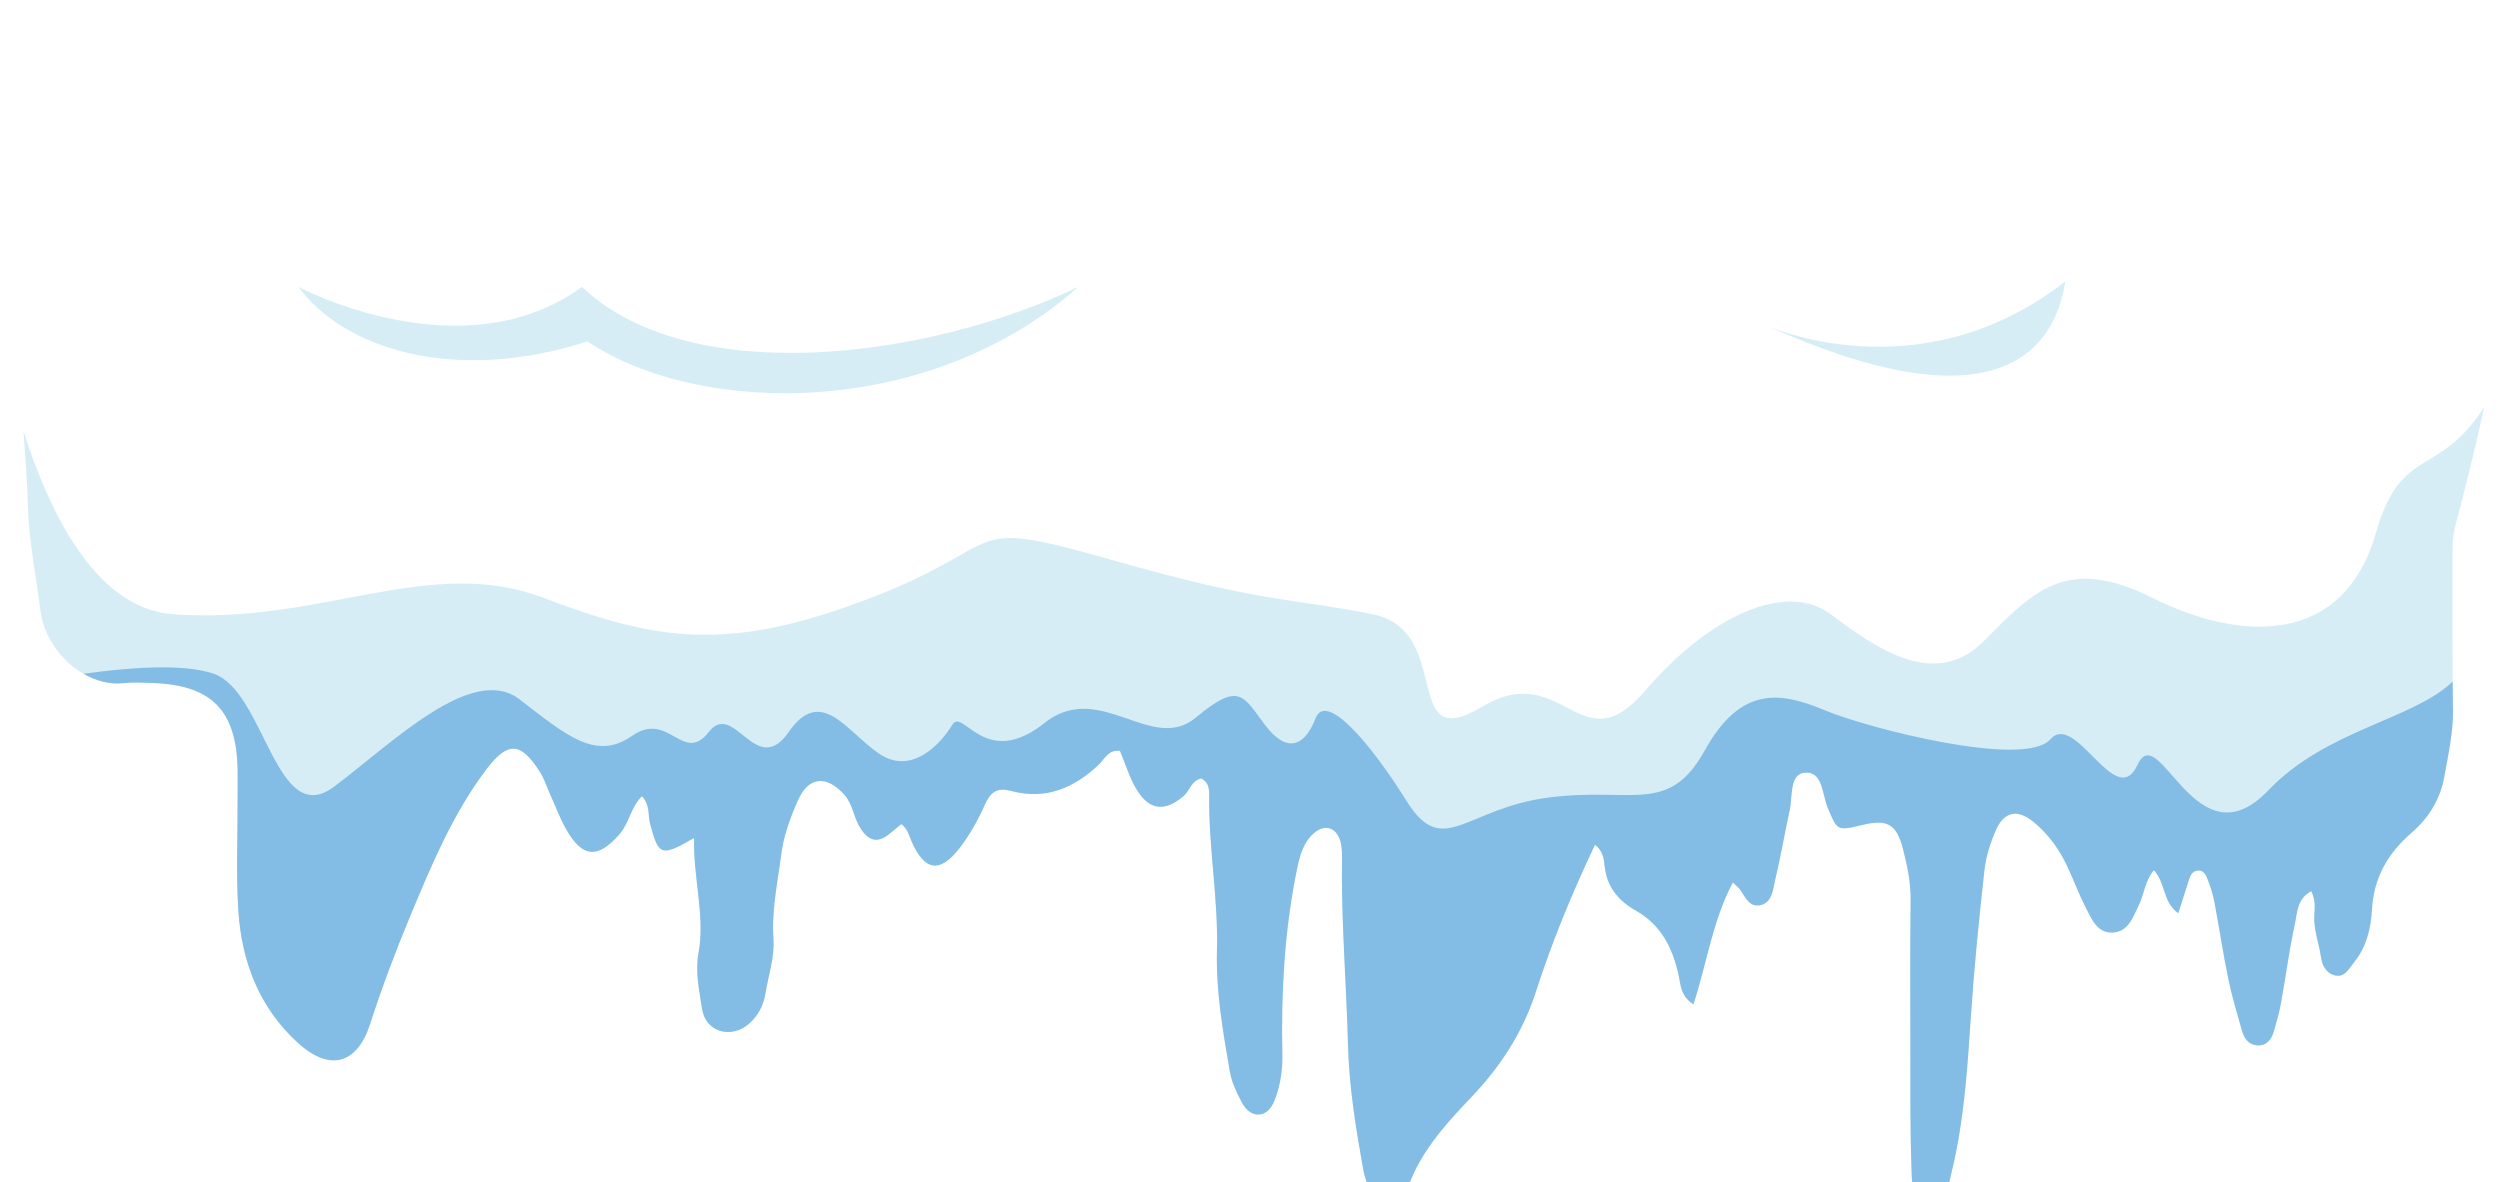 <?xml version="1.0" encoding="UTF-8"?><svg xmlns="http://www.w3.org/2000/svg" xmlns:xlink="http://www.w3.org/1999/xlink" viewBox="0 0 886.53 419.26"><defs><style>.f{fill:#fff;}.f,.g,.h{fill-rule:evenodd;}.g{fill:#83bde5;}.h{fill:#d6edf5;}.i{filter:url(#c);}</style><filter id="c" filterUnits="userSpaceOnUse"><feOffset dx="7" dy="10"/><feGaussianBlur result="d" stdDeviation="8"/><feFlood flood-color="#000" flood-opacity=".3"/><feComposite in2="d" operator="in"/><feComposite in="SourceGraphic"/></filter></defs><g id="a"/><g id="b"><g id="e" class="i"><g><path class="f" d="M880.52,100.44c-1.89,11.33-4.09,22.59-6.52,33.79-3.11,14.27-6.6,28.45-10.37,42.58-1.12,4.24-.95,8.5-.94,12.79,.03,14-.05,28.03,.08,42.03,.01,3.17,.05,6.34,.1,9.52,.14,8.3-1.68,16.27-3.11,24.3-1.41,7.92-5.44,14.5-11.59,19.83-8.28,7.17-13.4,15.74-14.05,27.22-.36,6.42-1.87,13.24-6.25,18.59-1.86,2.27-3.4,5.85-7.25,4.69-2.77-.85-4.18-3.52-4.56-6.34-.7-5-2.67-9.79-2.37-14.98,.15-2.64,.48-5.41-1.11-8.45-5.11,2.68-4.96,7.85-5.88,12.03-1.97,9.12-3.17,18.4-4.83,27.59-.62,3.43-1.59,6.81-2.57,10.17-.83,2.8-2.51,5.04-5.74,4.89-3.15-.16-4.77-2.46-5.54-5.26-1.68-6-3.52-11.98-4.77-18.06-1.9-9.14-3.27-18.39-5-27.55-.5-2.67-1.34-5.29-2.32-7.81-.66-1.73-1.52-3.8-4.04-3.24-1.71,.37-2.27,2-2.76,3.48-1.19,3.62-2.32,7.25-3.69,11.58-5.52-3.93-4.37-10.52-8.63-15.29-3.22,3.75-3.42,8.44-5.3,12.26-2.05,4.16-3.58,9.37-9,9.85-5.66,.5-7.7-4.6-9.81-8.7-2.31-4.5-4.11-9.26-6.19-13.87-2.93-6.5-6.99-12.25-12.51-16.73-5.53-4.5-10.26-3.61-13.14,2.81-2.05,4.56-3.62,9.58-4.18,14.53-1.93,17.41-3.67,34.85-4.83,52.32-1.21,18.27-2.39,36.5-6.73,54.37-1.21,4.98-1.93,11.5-8.08,11.13-6.41-.39-6.03-7.49-6.2-12.16-.52-14.83-.36-29.68-.39-44.52-.03-16.8-.12-33.58,.09-50.38,.08-6.34-1.16-12.44-2.72-18.45-2.32-8.9-5.6-10.6-14.47-8.47-9.01,2.15-8.79,2.06-12.27-6.27-1.96-4.68-1.64-12.96-8.23-12.26-5.31,.57-4.15,8.3-5.17,13.07-1.81,8.35-3.24,16.81-5.23,25.13-.77,3.24-.97,7.63-4.94,8.69-4.36,1.15-5.66-3.18-7.76-5.83-.46-.58-1.11-1.03-2.28-2.12-7.19,13.54-9.22,28.65-13.96,43.21-4.77-3.15-4.5-7.21-5.34-10.83-2.17-9.42-6.16-17.43-15.2-22.5-5.88-3.31-10.17-8.29-10.95-15.72-.24-2.35-.49-5.3-3.42-7.56-8.12,17.11-15.24,34.4-20.95,52.11-4.71,14.6-12.71,26.73-23.01,37.52-9.77,10.25-19.12,20.58-23.25,34.59-.74,2.53-2.01,5.35-5.35,5.49-3.18,.13-4.99-2.24-6.15-4.69-1.48-3.15-2.87-6.48-3.48-9.89-2.58-14.56-4.99-29.12-5.38-44-.58-22.21-2.47-44.39-2.14-66.64,.03-1.93-.05-3.96-.59-5.8-1.52-5.13-5.9-6.2-9.84-2.38-3.85,3.74-4.85,8.86-5.83,13.8-4.18,21.12-5.36,42.51-4.9,63.99,.13,5.56-.62,10.9-2.57,16.07-1.01,2.66-2.64,5.23-5.54,5.49-2.9,.24-4.98-1.84-6.34-4.45-1.82-3.47-3.49-6.94-4.18-10.87-2.45-14.21-4.94-28.46-4.55-42.91,.5-18.39-3.02-36.54-2.75-54.9,.04-2.33-.24-4.71-2.75-6.03-3.56,.64-4.13,4.4-6.47,6.36-6.59,5.49-11.96,5-16.49-2.41-2.57-4.23-4.01-9.15-5.94-13.74-4.09-.55-5.43,2.89-7.53,4.89-8.78,8.33-18.87,12.58-30.92,9.35-5.56-1.48-7.59,.66-9.67,5.29-2.37,5.3-5.31,10.51-8.87,15.08-6.89,8.87-12.3,7.94-16.84-2.36-.93-2.1-1.37-4.46-3.67-6.29-1.42,1.16-2.9,2.36-4.38,3.57-4.59,3.71-7.74,1.91-10.42-2.54-2.2-3.67-2.46-8.17-5.52-11.54-6.24-6.87-12.57-6.43-16.35,2.04-2.67,6.01-5.07,12.44-5.9,18.9-1.28,10.02-3.51,20-2.82,30.22,.45,6.73-1.83,13.11-2.87,19.62-.59,3.79-2.45,7.49-5.4,10.21-6.43,5.96-15.81,3.47-17.06-5.05-.93-6.41-2.48-12.78-1.23-19.65,2.41-13.2-1.9-26.33-1.57-40.84-11.75,6.77-12.56,6.36-15.63-5.17-.79-2.93,.15-6.28-2.84-9.66-4,3.86-4.58,9.66-8.06,13.59-7.63,8.64-13.07,8.34-18.84-1.87-2.28-4.06-3.91-8.5-5.83-12.76-1.12-2.48-1.93-5.15-3.38-7.41-6.87-10.89-11.5-11.14-19.2-.91-11.85,15.75-19.35,33.8-26.86,51.82-5.25,12.6-10.06,25.36-14.26,38.37-4.63,14.29-14.35,16.86-25.54,6.69-13.7-12.45-19.97-28.73-21.16-46.78-.85-12.83-.24-25.76-.28-38.65-.01-3.91,.09-7.81,.01-11.72-.44-20.82-9.23-29.76-30.07-30.5-3.52-.13-7.07-.32-10.55,.06-4.62,.5-9.53-.75-13.99-3.33-7.79-4.46-14.23-12.92-15.42-23.01-1.42-11.98-3.97-23.9-4.31-35.91-.26-9.05-.94-18.09-1.59-27.13-1.06-14.71-2.02-29.42-.84-44.17,1.39-17.41,1.48-35.06,6.55-52.04,1.22-4.1,2.28-8.31,4.06-12.17,3.61-7.79,8.92-13.36,18.26-14.54,4.66-.59,9.27-1.19,13.94-1.19,40.63,.03,81.29-1.12,121.85,.57,34.33,1.42,68.72,.03,102.96,2.26,30.04,1.96,60.13,.17,90.07,2.26,33.16,2.32,66.35,.62,99.46,2.37,16.76,.89,33.5,1.51,50.26,1.55,29.64,.05,59.09-2.79,88.5-6.29,23.96-2.85,48-5.02,71.97-7.76,23.57-2.69,47.11-5.69,70.65-8.64,8.12-1,16.39-1.44,24.46-1.71,24.86-.82,49.61-5.78,74.64-1.78,8.42,1.34,17.17,.39,25.46,3.12,3.69,1.21,7.48,2.28,10.95,3.97,7.66,3.7,11.45,9.63,11.78,18.54,.92,24.69-1.75,49.01-5.83,73.27Z"/><path class="h" d="M863.63,176.82c-1.12,4.24-.95,8.5-.94,12.79,.04,17.17-.1,34.37,.18,51.55,.14,8.3-1.68,16.27-3.11,24.3-1.41,7.92-5.44,14.5-11.59,19.83-8.28,7.17-13.4,15.74-14.05,27.22-.36,6.42-1.87,13.24-6.25,18.59-1.86,2.27-3.4,5.85-7.25,4.69-2.77-.85-4.18-3.52-4.56-6.34-.7-5-2.67-9.79-2.37-14.98,.15-2.64,.48-5.41-1.11-8.45-5.11,2.68-4.96,7.85-5.88,12.03-1.97,9.12-3.17,18.4-4.83,27.59-.62,3.43-1.59,6.81-2.57,10.17-.83,2.8-2.51,5.04-5.74,4.89-3.15-.16-4.77-2.46-5.54-5.26-1.68-6-3.52-11.98-4.77-18.06-1.9-9.14-3.27-18.39-5-27.55-.5-2.67-1.34-5.29-2.32-7.81-.66-1.73-1.52-3.8-4.04-3.24-1.71,.37-2.27,2-2.76,3.48-1.19,3.62-2.32,7.25-3.69,11.58-5.52-3.93-4.37-10.52-8.63-15.29-3.22,3.75-3.42,8.44-5.3,12.26-2.05,4.16-3.58,9.37-9,9.85-5.66,.5-7.7-4.6-9.81-8.7-2.31-4.5-4.11-9.26-6.19-13.87-2.93-6.5-6.99-12.25-12.51-16.73-5.53-4.5-10.26-3.61-13.14,2.81-2.05,4.56-3.62,9.58-4.18,14.53-1.93,17.41-3.67,34.85-4.83,52.32-1.21,18.27-2.39,36.5-6.73,54.37-1.21,4.98-1.93,11.5-8.08,11.13-6.41-.39-6.03-7.49-6.2-12.16-.52-14.83-.36-29.68-.39-44.52-.03-16.8-.12-33.58,.09-50.38,.08-6.34-1.16-12.44-2.72-18.45-2.32-8.9-5.6-10.6-14.47-8.47-9.01,2.15-8.79,2.06-12.27-6.27-1.96-4.68-1.64-12.96-8.23-12.26-5.31,.57-4.15,8.3-5.17,13.07-1.81,8.35-3.24,16.81-5.23,25.13-.77,3.24-.97,7.63-4.94,8.69-4.36,1.15-5.66-3.18-7.76-5.83-.46-.58-1.11-1.03-2.28-2.12-7.19,13.54-9.22,28.65-13.96,43.21-4.77-3.15-4.5-7.21-5.34-10.83-2.17-9.42-6.16-17.43-15.2-22.5-5.88-3.31-10.17-8.29-10.95-15.72-.24-2.35-.49-5.3-3.42-7.56-8.12,17.11-15.24,34.4-20.95,52.11-4.71,14.6-12.71,26.73-23.01,37.52-9.77,10.25-19.12,20.58-23.25,34.59-.74,2.53-2.01,5.35-5.35,5.49-3.18,.13-4.99-2.24-6.15-4.69-1.48-3.15-2.87-6.48-3.48-9.89-2.58-14.56-4.99-29.12-5.38-44-.58-22.21-2.47-44.39-2.14-66.64,.03-1.93-.05-3.96-.59-5.8-1.52-5.13-5.9-6.2-9.84-2.38-3.85,3.74-4.85,8.86-5.83,13.8-4.18,21.12-5.36,42.51-4.9,63.99,.13,5.56-.62,10.9-2.57,16.07-1.01,2.66-2.64,5.23-5.54,5.49-2.9,.24-4.98-1.84-6.34-4.45-1.82-3.47-3.49-6.94-4.18-10.87-2.45-14.21-4.94-28.46-4.55-42.91,.5-18.39-3.02-36.54-2.75-54.9,.04-2.33-.24-4.71-2.75-6.03-3.56,.64-4.13,4.4-6.47,6.36-6.59,5.49-11.96,5-16.49-2.41-2.57-4.23-4.01-9.15-5.94-13.74-4.09-.55-5.43,2.89-7.53,4.89-8.78,8.33-18.87,12.58-30.92,9.35-5.56-1.48-7.59,.66-9.67,5.29-2.37,5.3-5.31,10.51-8.87,15.08-6.89,8.87-12.3,7.94-16.84-2.36-.93-2.1-1.37-4.46-3.67-6.29-1.42,1.16-2.9,2.36-4.38,3.57-4.59,3.71-7.74,1.91-10.42-2.54-2.2-3.67-2.46-8.17-5.52-11.54-6.24-6.87-12.57-6.43-16.35,2.04-2.67,6.01-5.07,12.44-5.9,18.9-1.28,10.02-3.51,20-2.82,30.22,.45,6.73-1.83,13.11-2.87,19.62-.59,3.79-2.45,7.49-5.4,10.21-6.43,5.96-15.81,3.47-17.06-5.05-.93-6.41-2.48-12.78-1.23-19.65,2.41-13.2-1.9-26.33-1.57-40.84-11.75,6.77-12.56,6.36-15.63-5.17-.79-2.93,.15-6.28-2.84-9.66-4,3.86-4.58,9.66-8.06,13.59-7.63,8.64-13.07,8.34-18.84-1.87-2.28-4.06-3.91-8.5-5.83-12.76-1.12-2.48-1.93-5.15-3.38-7.41-6.87-10.89-11.5-11.14-19.2-.91-11.85,15.75-19.35,33.8-26.86,51.82-5.25,12.6-10.06,25.36-14.26,38.37-4.63,14.29-14.35,16.86-25.54,6.69-13.7-12.45-19.97-28.73-21.16-46.78-.85-12.83-.24-25.76-.28-38.65-.01-3.91,.09-7.81,.01-11.72-.44-20.82-9.23-29.76-30.07-30.5-3.52-.13-7.07-.32-10.55,.06-12.67,1.38-27.54-10.46-29.41-26.34-1.42-11.98-3.97-23.9-4.31-35.91-.26-9.05-.94-18.09-1.59-27.13,9.86,30.97,26.42,62.96,52.98,64.93,52.22,3.87,90.89-21.26,131.49-5.8,40.61,15.47,65.75,19.34,116.04,0,50.28-19.34,30.94-29.01,85.09-13.54,54.14,15.47,63.81,13.54,92.82,19.34,29.01,5.8,9.67,50.28,38.68,32.88,29.01-17.4,34.81,21.27,58.02-5.8,23.21-27.08,50.28-38.68,65.74-27.08,15.47,11.6,36.74,27.08,54.15,9.67,17.41-17.4,29.01-30.93,59.95-15.47,30.94,15.47,67.69,17.41,79.29-23.19,8.86-31,22.21-19.19,38.37-44.53-3.11,14.27-6.6,28.45-10.37,42.58Z"/><path class="g" d="M862.87,241.16c.14,8.3-1.68,16.27-3.11,24.3-1.41,7.92-5.44,14.5-11.59,19.83-8.28,7.17-13.4,15.74-14.05,27.22-.36,6.42-1.87,13.24-6.25,18.59-1.86,2.27-3.4,5.85-7.25,4.69-2.77-.85-4.18-3.52-4.56-6.34-.7-5-2.67-9.79-2.37-14.98,.15-2.64,.48-5.41-1.11-8.45-5.11,2.68-4.96,7.85-5.88,12.03-1.97,9.12-3.17,18.4-4.83,27.59-.62,3.43-1.59,6.81-2.57,10.17-.83,2.8-2.51,5.04-5.74,4.89-3.15-.16-4.77-2.46-5.54-5.26-1.68-6-3.52-11.98-4.77-18.06-1.9-9.14-3.27-18.39-5-27.55-.5-2.67-1.34-5.29-2.32-7.81-.66-1.73-1.52-3.8-4.04-3.24-1.71,.37-2.27,2-2.76,3.48-1.19,3.62-2.32,7.25-3.69,11.58-5.52-3.93-4.37-10.52-8.63-15.29-3.22,3.75-3.42,8.44-5.3,12.26-2.05,4.16-3.58,9.37-9,9.85-5.66,.5-7.7-4.6-9.81-8.7-2.31-4.5-4.11-9.26-6.19-13.87-2.93-6.5-6.99-12.25-12.51-16.73-5.53-4.5-10.26-3.61-13.14,2.81-2.05,4.56-3.62,9.58-4.18,14.53-1.93,17.41-3.67,34.85-4.83,52.32-1.21,18.27-2.39,36.5-6.73,54.37-1.21,4.98-1.93,11.5-8.08,11.13-6.41-.39-6.03-7.49-6.2-12.16-.52-14.83-.36-29.68-.39-44.52-.03-16.8-.12-33.58,.09-50.38,.08-6.34-1.16-12.44-2.72-18.45-2.32-8.9-5.6-10.6-14.47-8.47-9.01,2.15-8.79,2.06-12.27-6.27-1.96-4.68-1.64-12.96-8.23-12.26-5.31,.57-4.15,8.3-5.17,13.07-1.81,8.35-3.24,16.81-5.23,25.13-.77,3.24-.97,7.63-4.94,8.69-4.36,1.15-5.66-3.18-7.76-5.83-.46-.58-1.11-1.03-2.28-2.12-7.19,13.54-9.22,28.65-13.96,43.21-4.77-3.15-4.5-7.21-5.34-10.83-2.17-9.42-6.16-17.43-15.2-22.5-5.88-3.31-10.17-8.29-10.95-15.72-.24-2.35-.49-5.3-3.42-7.56-8.12,17.11-15.24,34.4-20.95,52.11-4.71,14.6-12.71,26.73-23.01,37.52-9.77,10.25-19.12,20.58-23.25,34.59-.74,2.53-2.01,5.35-5.35,5.49-3.18,.13-4.99-2.24-6.15-4.69-1.48-3.15-2.87-6.48-3.48-9.89-2.58-14.56-4.99-29.12-5.38-44-.58-22.21-2.47-44.39-2.14-66.64,.03-1.93-.05-3.96-.59-5.8-1.52-5.13-5.9-6.2-9.84-2.38-3.85,3.74-4.85,8.86-5.83,13.8-4.18,21.12-5.36,42.51-4.9,63.99,.13,5.56-.62,10.9-2.57,16.07-1.01,2.66-2.64,5.23-5.54,5.49-2.9,.24-4.98-1.84-6.34-4.45-1.82-3.47-3.49-6.94-4.18-10.87-2.45-14.21-4.94-28.46-4.55-42.91,.5-18.39-3.02-36.54-2.75-54.9,.04-2.33-.24-4.71-2.75-6.03-3.56,.64-4.13,4.4-6.47,6.36-6.59,5.49-11.96,5-16.49-2.41-2.57-4.23-4.01-9.15-5.94-13.74-4.09-.55-5.43,2.89-7.53,4.89-8.78,8.33-18.87,12.58-30.92,9.35-5.56-1.48-7.59,.66-9.67,5.29-2.37,5.3-5.31,10.51-8.87,15.08-6.89,8.87-12.3,7.94-16.84-2.36-.93-2.1-1.37-4.46-3.67-6.29-1.42,1.16-2.9,2.36-4.38,3.57-4.59,3.71-7.74,1.91-10.42-2.54-2.2-3.67-2.46-8.17-5.52-11.54-6.24-6.87-12.57-6.43-16.35,2.04-2.67,6.01-5.07,12.44-5.9,18.9-1.28,10.02-3.51,20-2.82,30.22,.45,6.73-1.83,13.11-2.87,19.62-.59,3.79-2.45,7.49-5.4,10.21-6.43,5.96-15.81,3.47-17.06-5.05-.93-6.41-2.48-12.78-1.23-19.65,2.41-13.2-1.9-26.33-1.57-40.84-11.75,6.77-12.56,6.36-15.63-5.17-.79-2.93,.15-6.28-2.84-9.66-4,3.86-4.58,9.66-8.06,13.59-7.63,8.64-13.07,8.34-18.84-1.87-2.28-4.06-3.91-8.5-5.83-12.76-1.12-2.48-1.93-5.15-3.38-7.41-6.87-10.89-11.5-11.14-19.2-.91-11.85,15.75-19.35,33.8-26.86,51.82-5.25,12.6-10.06,25.36-14.26,38.37-4.63,14.29-14.35,16.86-25.54,6.69-13.7-12.45-19.97-28.73-21.16-46.78-.85-12.83-.24-25.76-.28-38.65-.01-3.91,.09-7.81,.01-11.72-.44-20.82-9.23-29.76-30.07-30.5-3.52-.13-7.07-.32-10.55,.06-4.62,.5-9.53-.75-13.99-3.33,14.41-2.04,35.21-3.91,46.3,.05,18.05,6.45,21.92,55.44,42.55,39.97,20.63-15.47,48.99-43.84,65.75-30.94,16.76,12.89,27.07,21.92,39.97,12.89,12.89-9.02,18.05,10.32,27.08-1.29,9.02-11.6,16.76,16.76,28.36,0,11.6-16.76,20.63,0,32.23,7.74,11.6,7.74,21.92-3.87,25.79-10.31,3.87-6.45,11.6,16.76,33.52-1.29,19.34-14.18,37.39,11.6,52.86-1.29,15.47-12.89,16.76-7.74,24.5,2.58,7.74,10.31,14.18,7.74,18.05-2.58,3.87-9.02,19.34,9.03,32.23,29.65,12.89,20.63,20.63,2.58,50.28-1.29,29.65-3.87,42.55,6.45,55.44-16.76,12.89-23.21,27.08-20.63,42.55-14.18,15.47,6.45,70.91,20.63,79.94,10.31,9.02-10.31,23.21,25.79,30.94,9.03,7.74-16.76,20.63,36.1,46.41,9.02,20.45-21.48,51.46-25.1,65.33-38.55,.01,3.17,.05,6.34,.1,9.52Z"/><path class="h" d="M98.83,91.74s58.02,30.94,100.56,0c38.68,36.74,123.77,25.14,175.98,0-52.21,46.41-133.44,46.41-174.05,19.34-48.35,15.47-87.02,1.93-102.49-19.34Z"/><path class="h" d="M619.03,105.27s54.15,25.14,106.36-15.47c-3.87,25.14-25.14,52.21-106.36,15.47Z"/></g></g></g></svg>